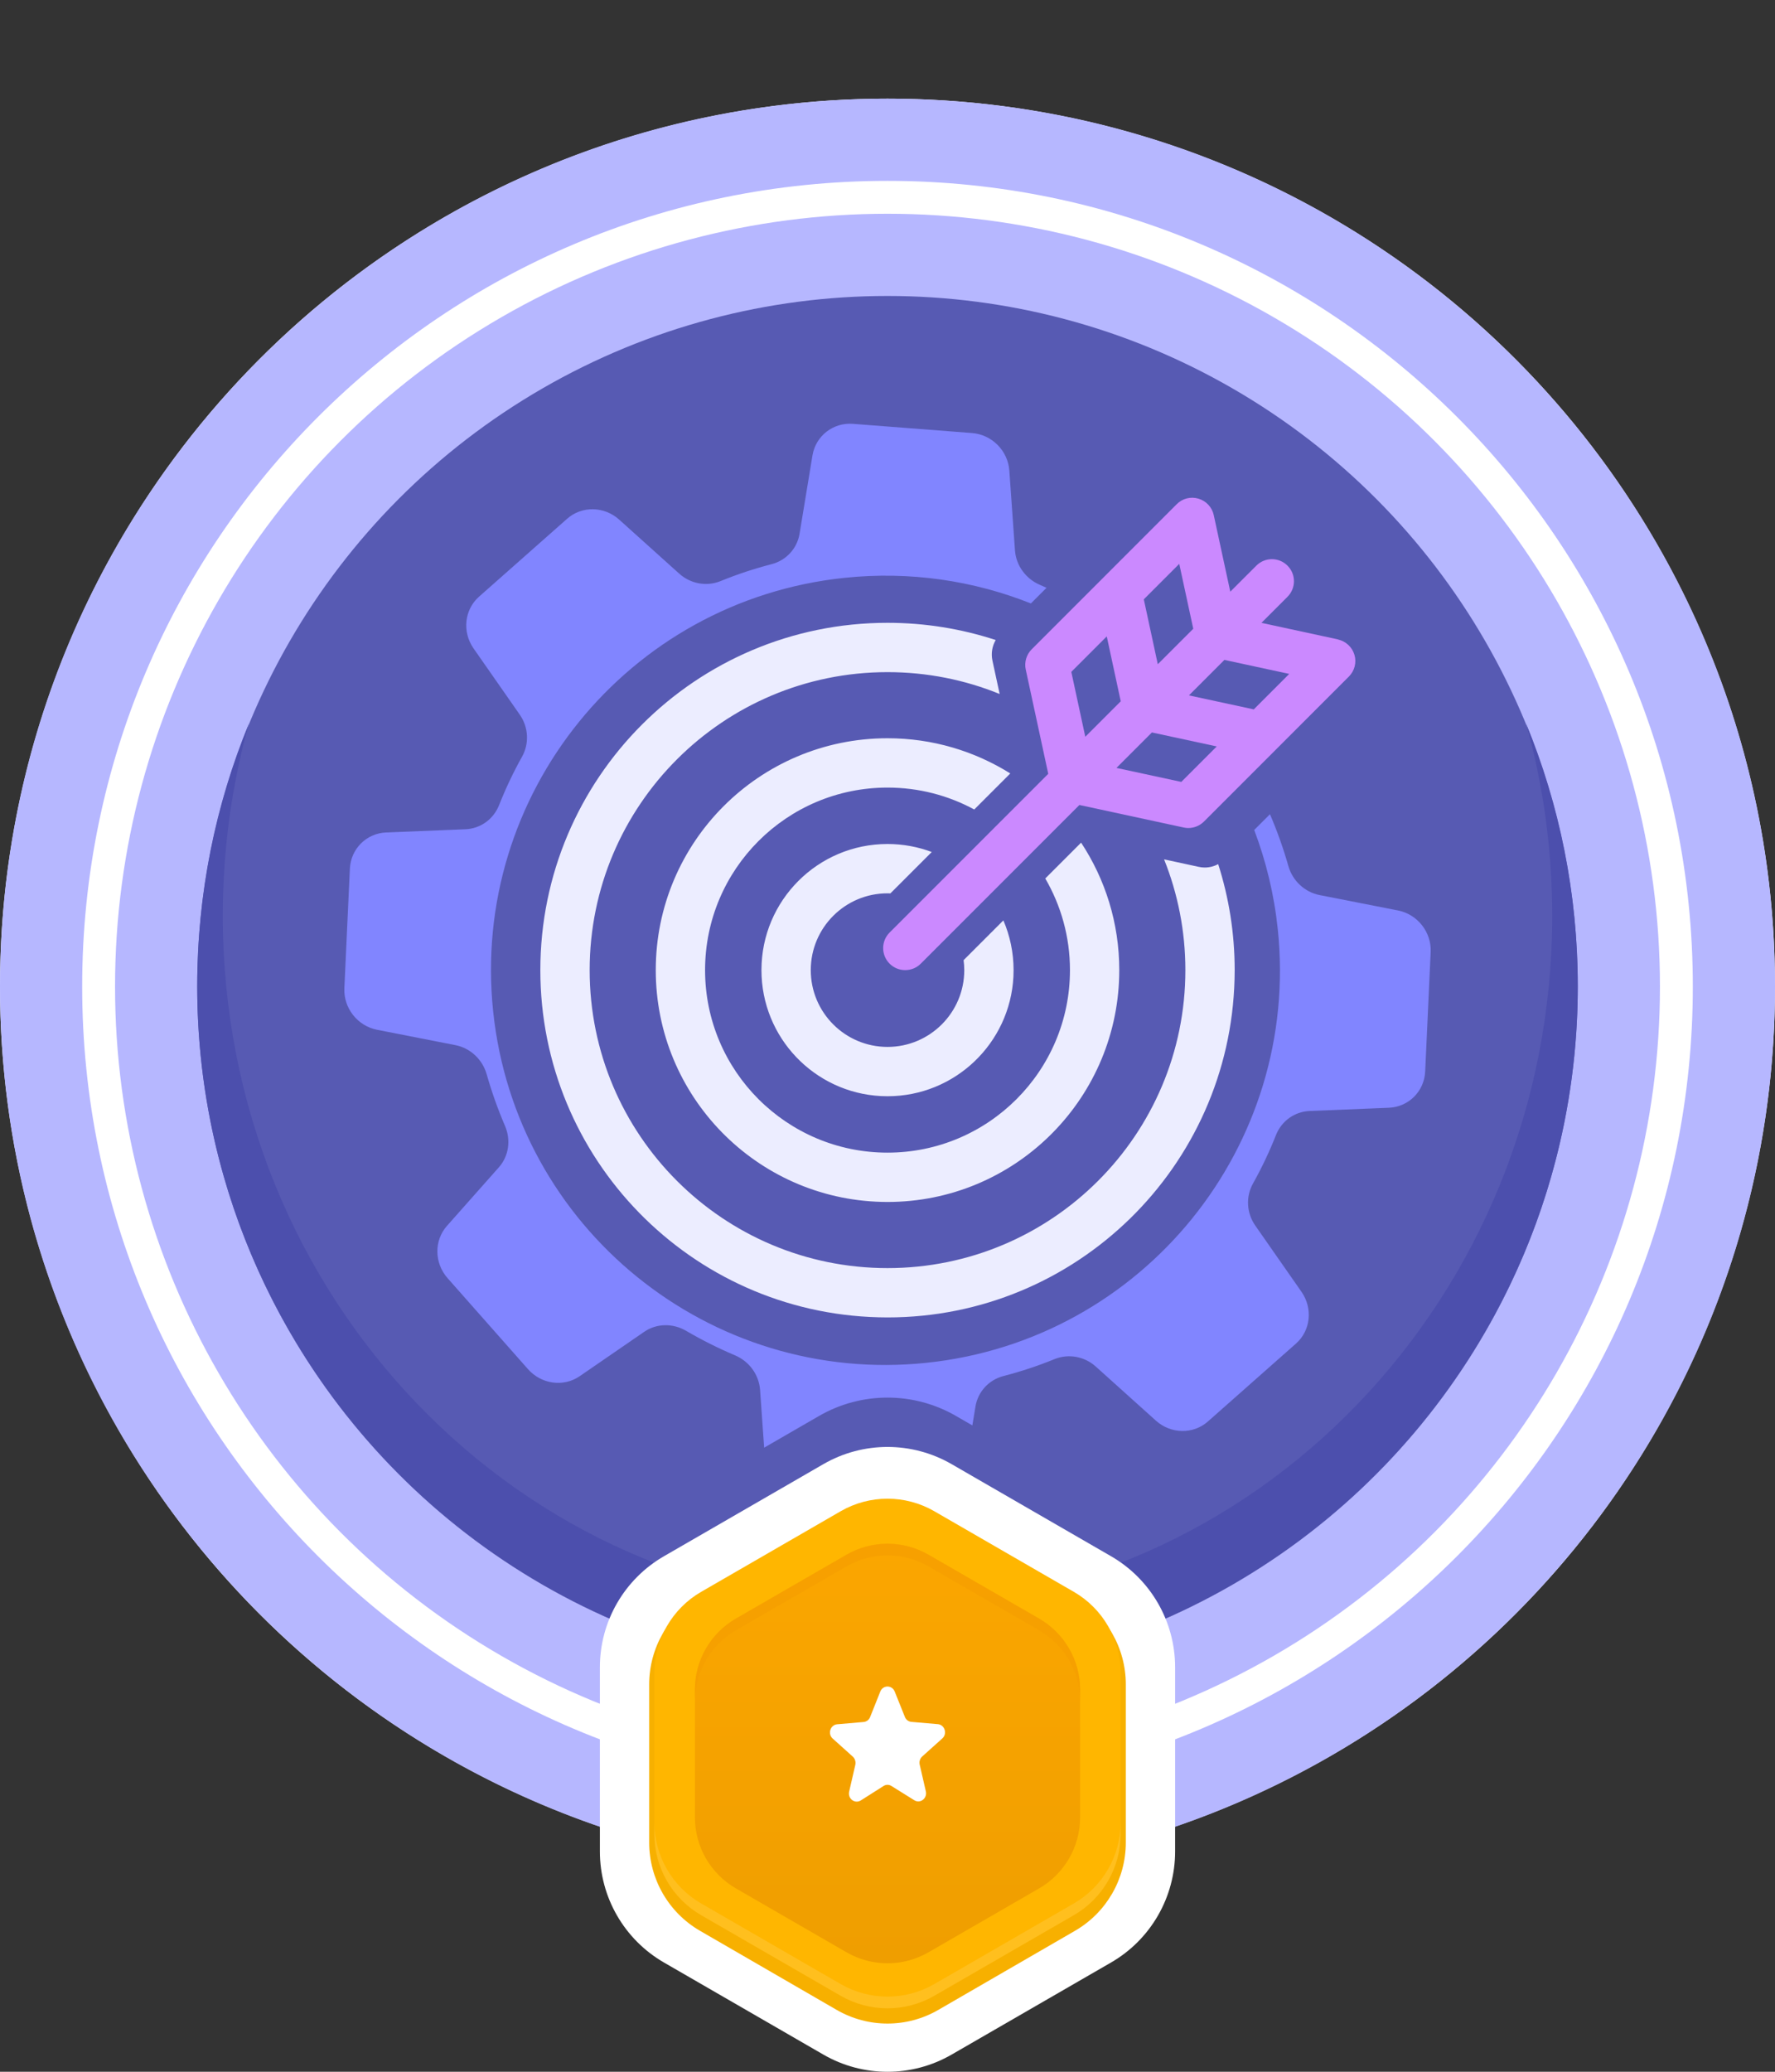 <svg width="108" height="126" viewBox="0 0 108 126" fill="none" xmlns="http://www.w3.org/2000/svg">
<rect x="0" y="0" width="108" height="126" fill="#333333" stroke="none"/>
<circle cx="54" cy="60" r="54" fill="white"/>
<path fill-rule="evenodd" clip-rule="evenodd" d="M54 114C83.823 114 108 89.823 108 60C108 30.177 83.823 6 54 6C24.177 6 0 30.177 0 60C0 89.823 24.177 114 54 114ZM54 109C81.062 109 103 87.062 103 60C103 32.938 81.062 11 54 11C26.938 11 5 32.938 5 60C5 87.062 26.938 109 54 109Z" fill="#B6B7FF"/>
<circle cx="54" cy="60" r="47" fill="#B6B7FF"/>
<circle cx="54" cy="60" r="42" fill="#575AB3"/>
<path d="M54 97.698C76.337 97.698 94.444 78.893 94.444 55.697C94.444 51.638 93.89 47.713 92.855 44C94.882 48.925 96 54.319 96 59.975C96 83.171 77.196 101.975 54 101.975C30.804 101.975 12 83.171 12 59.975C12 54.319 13.118 48.925 15.145 44C14.11 47.713 13.556 51.638 13.556 55.697C13.556 78.893 31.663 97.698 54 97.698Z" fill="#4C4FAD"/>
<path d="M50.1 89.045C52.514 87.652 55.486 87.652 57.9 89.045L67.6 94.646C70.013 96.039 71.5 98.614 71.5 101.4V112.601C71.5 115.388 70.013 117.963 67.6 119.356L57.9 124.957C55.486 126.35 52.514 126.35 50.1 124.957L40.4 119.356C37.986 117.963 36.5 115.388 36.5 112.601V101.4C36.5 98.614 37.986 96.039 40.4 94.646L50.1 89.045Z" fill="white"/>
<path d="M50.908 92.262C52.821 91.156 55.179 91.156 57.092 92.262L65.408 97.073C67.321 98.18 68.5 100.226 68.5 102.439V112.061C68.5 114.275 67.321 116.321 65.408 117.427L57.092 122.238C55.179 123.345 52.821 123.345 50.908 122.238L42.592 117.427C40.679 116.321 39.5 114.275 39.5 112.061V102.439C39.5 100.226 40.679 98.18 42.592 97.073L50.908 92.262Z" fill="#F7B000"/>
<path d="M51.151 91.91C52.914 90.893 55.086 90.893 56.848 91.91L65.335 96.811C67.098 97.828 68.184 99.709 68.184 101.744V111.544C68.184 113.579 67.098 115.46 65.335 116.478L56.848 121.378C55.086 122.395 52.914 122.395 51.151 121.378L42.664 116.478C40.902 115.46 39.816 113.579 39.816 111.544V101.744C39.816 99.709 40.902 97.828 42.664 96.811L51.151 91.91Z" fill="#FFB600"/>
<path opacity="0.5" d="M39.816 110.832V111.544C39.816 113.579 40.902 115.46 42.664 116.478L51.151 121.378C52.914 122.395 55.086 122.395 56.848 121.378L65.335 116.478C67.098 115.46 68.184 113.579 68.184 111.544V110.832C68.184 112.867 67.098 114.748 65.335 115.765L56.848 120.666C55.086 121.683 52.914 121.683 51.151 120.666L42.664 115.765C40.902 114.748 39.816 112.867 39.816 110.832Z" fill="#FFC83D"/>
<path d="M51.508 94.553C53.05 93.663 54.95 93.663 56.493 94.553L63.225 98.44C64.767 99.331 65.718 100.976 65.718 102.757V110.531C65.718 112.312 64.767 113.958 63.225 114.848L56.493 118.735C54.95 119.625 53.05 119.625 51.508 118.735L44.776 114.848C43.233 113.958 42.283 112.312 42.283 110.531V102.757C42.283 100.976 43.233 99.331 44.776 98.44L51.508 94.553Z" fill="url(#paint0_linear_2118_24432)"/>
<path opacity="0.7" d="M56.493 94.553C54.95 93.663 53.05 93.663 51.508 94.553L44.776 98.44C43.233 99.331 42.283 100.976 42.283 102.757V103.469C42.283 101.688 43.233 100.043 44.776 99.152L51.508 95.265C53.05 94.375 54.95 94.375 56.493 95.265L63.225 99.152C64.767 100.043 65.718 101.688 65.718 103.469V102.757C65.718 100.976 64.767 99.331 63.225 98.44L56.493 94.553Z" fill="#F69E00"/>
<path d="M56.112 106.826L57.336 105.727C57.653 105.443 57.483 104.897 57.063 104.859L55.456 104.721C55.279 104.705 55.124 104.59 55.058 104.421L54.439 102.877C54.276 102.469 53.724 102.469 53.561 102.877L52.942 104.429C52.876 104.598 52.721 104.713 52.544 104.728L50.937 104.867C50.517 104.905 50.347 105.451 50.664 105.735L51.888 106.834C52.021 106.957 52.08 107.141 52.043 107.325L51.667 108.962C51.571 109.392 52.013 109.723 52.374 109.5L53.753 108.624C53.908 108.524 54.092 108.524 54.247 108.624L55.626 109.484C55.987 109.715 56.429 109.377 56.333 108.947L55.957 107.31C55.92 107.133 55.979 106.949 56.112 106.826Z" fill="white"/>
<path d="M54.001 37.878C56.299 37.878 58.512 38.246 60.584 38.925C60.367 39.297 60.291 39.742 60.384 40.172L60.824 42.207C58.718 41.35 56.414 40.878 54.001 40.878C43.992 40.878 35.879 48.991 35.878 59C35.878 69.008 43.992 77.123 54.001 77.123C64.009 77.123 72.124 69.008 72.124 59C72.124 56.619 71.663 54.347 70.829 52.264L72.931 52.719C73.057 52.747 73.177 52.761 73.302 52.761C73.59 52.761 73.87 52.689 74.121 52.556C74.771 54.588 75.124 56.752 75.124 59L75.116 59.546C74.826 70.959 65.483 80.123 54.001 80.123L53.456 80.115C42.042 79.826 32.877 70.483 32.877 59C32.878 47.334 42.335 37.878 54.001 37.878ZM54.001 44.899C56.744 44.899 59.305 45.684 61.471 47.04L59.279 49.232C57.709 48.382 55.911 47.899 54.001 47.899C47.87 47.899 42.9 52.869 42.9 59C42.9 65.13 47.87 70.101 54.001 70.101C60.131 70.101 65.102 65.13 65.102 59C65.102 56.968 64.553 55.066 63.6 53.427L65.78 51.248C67.247 53.472 68.102 56.136 68.102 59L68.097 59.364C67.904 66.983 61.666 73.101 54.001 73.101L53.637 73.096C46.017 72.903 39.9 66.666 39.9 59C39.9 51.212 46.213 44.899 54.001 44.899ZM54.001 51.33C54.948 51.33 55.855 51.503 56.693 51.817L54.176 54.334C54.118 54.331 54.059 54.33 54.001 54.33C51.421 54.33 49.331 56.421 49.331 59C49.331 61.579 51.421 63.67 54.001 63.671C56.58 63.67 58.671 61.579 58.671 59C58.671 58.795 58.656 58.594 58.63 58.396L61.05 55.976C61.449 56.904 61.671 57.926 61.671 59L61.662 59.395C61.456 63.447 58.104 66.67 54.001 66.671L53.606 66.661C49.553 66.455 46.331 63.103 46.331 59C46.331 54.764 49.765 51.33 54.001 51.33Z" fill="#ECEDFF"/>
<path d="M81.41 38.887L76.752 37.881L78.337 36.296C78.862 35.771 78.862 34.925 78.337 34.401C77.812 33.876 76.967 33.876 76.442 34.401L74.857 35.985L73.851 31.328C73.749 30.852 73.391 30.466 72.919 30.327C72.448 30.188 71.94 30.316 71.597 30.664L62.775 39.487C62.453 39.808 62.314 40.273 62.411 40.718L63.781 47.062L54.129 56.714C53.604 57.239 53.604 58.084 54.129 58.609C54.391 58.871 54.734 59 55.076 59C55.419 59 55.762 58.871 56.024 58.609L65.676 48.957L72.02 50.327C72.116 50.349 72.207 50.359 72.304 50.359C72.657 50.359 72.994 50.22 73.251 49.969L82.074 41.146C82.422 40.798 82.55 40.29 82.411 39.824C82.272 39.353 81.886 38.999 81.41 38.892V38.887ZM71.752 34.294L72.604 38.239L70.446 40.397L69.595 36.451L71.752 34.294ZM65.184 40.862L67.341 38.705L68.192 42.651L66.035 44.808L65.184 40.862ZM71.876 47.554L67.93 46.703L70.088 44.546L74.033 45.397L71.876 47.554ZM76.287 43.143L72.341 42.292L74.499 40.134L78.444 40.986L76.287 43.143Z" fill="#CB89FF"/>
<path d="M51.895 25.777L59.147 26.337C60.352 26.43 61.327 27.413 61.413 28.621L61.755 33.467C61.82 34.392 62.416 35.205 63.277 35.571C63.411 35.628 63.543 35.689 63.676 35.748L62.724 36.7C59.233 35.312 55.365 34.725 51.37 35.144C38.188 36.529 28.623 48.337 30.007 61.519C31.392 74.702 43.201 84.266 56.383 82.882C69.566 81.497 79.13 69.689 77.746 56.507C77.524 54.394 77.032 52.375 76.312 50.478L77.271 49.519C77.272 49.522 77.273 49.525 77.274 49.527C77.718 50.558 78.088 51.606 78.391 52.67C78.646 53.566 79.383 54.26 80.294 54.437L85.06 55.372C86.249 55.605 87.105 56.694 87.049 57.9L86.715 65.167C86.659 66.373 85.709 67.321 84.507 67.371L79.688 67.568C78.767 67.605 77.976 68.177 77.637 69.031C77.238 70.041 76.773 71.024 76.238 71.979C75.792 72.778 75.841 73.772 76.379 74.539L79.189 78.565C79.892 79.572 79.748 80.924 78.855 81.713L73.493 86.453C72.6 87.242 71.241 87.219 70.328 86.398L66.676 83.114C65.981 82.487 65.001 82.317 64.154 82.662C63.14 83.076 62.108 83.416 61.056 83.688C60.171 83.917 59.501 84.635 59.352 85.544L59.163 86.69L58.165 86.114C55.588 84.627 52.414 84.627 49.837 86.114L46.495 88.044L46.247 84.534C46.182 83.608 45.587 82.796 44.725 82.43C43.706 81.998 42.712 81.503 41.744 80.936C40.934 80.464 39.945 80.482 39.197 80.998L35.27 83.698C34.288 84.373 32.936 84.187 32.123 83.266L27.234 77.736C26.421 76.816 26.402 75.451 27.192 74.559L30.354 70.993C30.958 70.314 31.097 69.334 30.727 68.474C30.284 67.443 29.914 66.396 29.611 65.332C29.356 64.436 28.62 63.741 27.709 63.563L22.942 62.629C21.753 62.395 20.897 61.307 20.953 60.1L21.288 52.835C21.343 51.628 22.293 50.678 23.495 50.629L28.314 50.434C29.235 50.397 30.026 49.823 30.365 48.97C30.764 47.96 31.229 46.977 31.764 46.021C32.21 45.223 32.161 44.228 31.624 43.462L28.813 39.435C28.111 38.429 28.254 37.078 29.146 36.289L34.509 31.548C35.402 30.759 36.762 30.782 37.674 31.602L41.326 34.886C42.021 35.513 43.001 35.684 43.848 35.339C44.862 34.925 45.895 34.585 46.946 34.312C47.831 34.084 48.501 33.367 48.65 32.458L49.435 27.698C49.632 26.512 50.691 25.685 51.895 25.777Z" fill="#8185FF"/>
<defs>
<linearGradient id="paint0_linear_2118_24432" x1="54" y1="93.885" x2="54" y2="119.403" gradientUnits="userSpaceOnUse">
<stop stop-color="#FBA600"/>
<stop offset="1" stop-color="#EF9E00"/>
</linearGradient>
</defs>
</svg>
